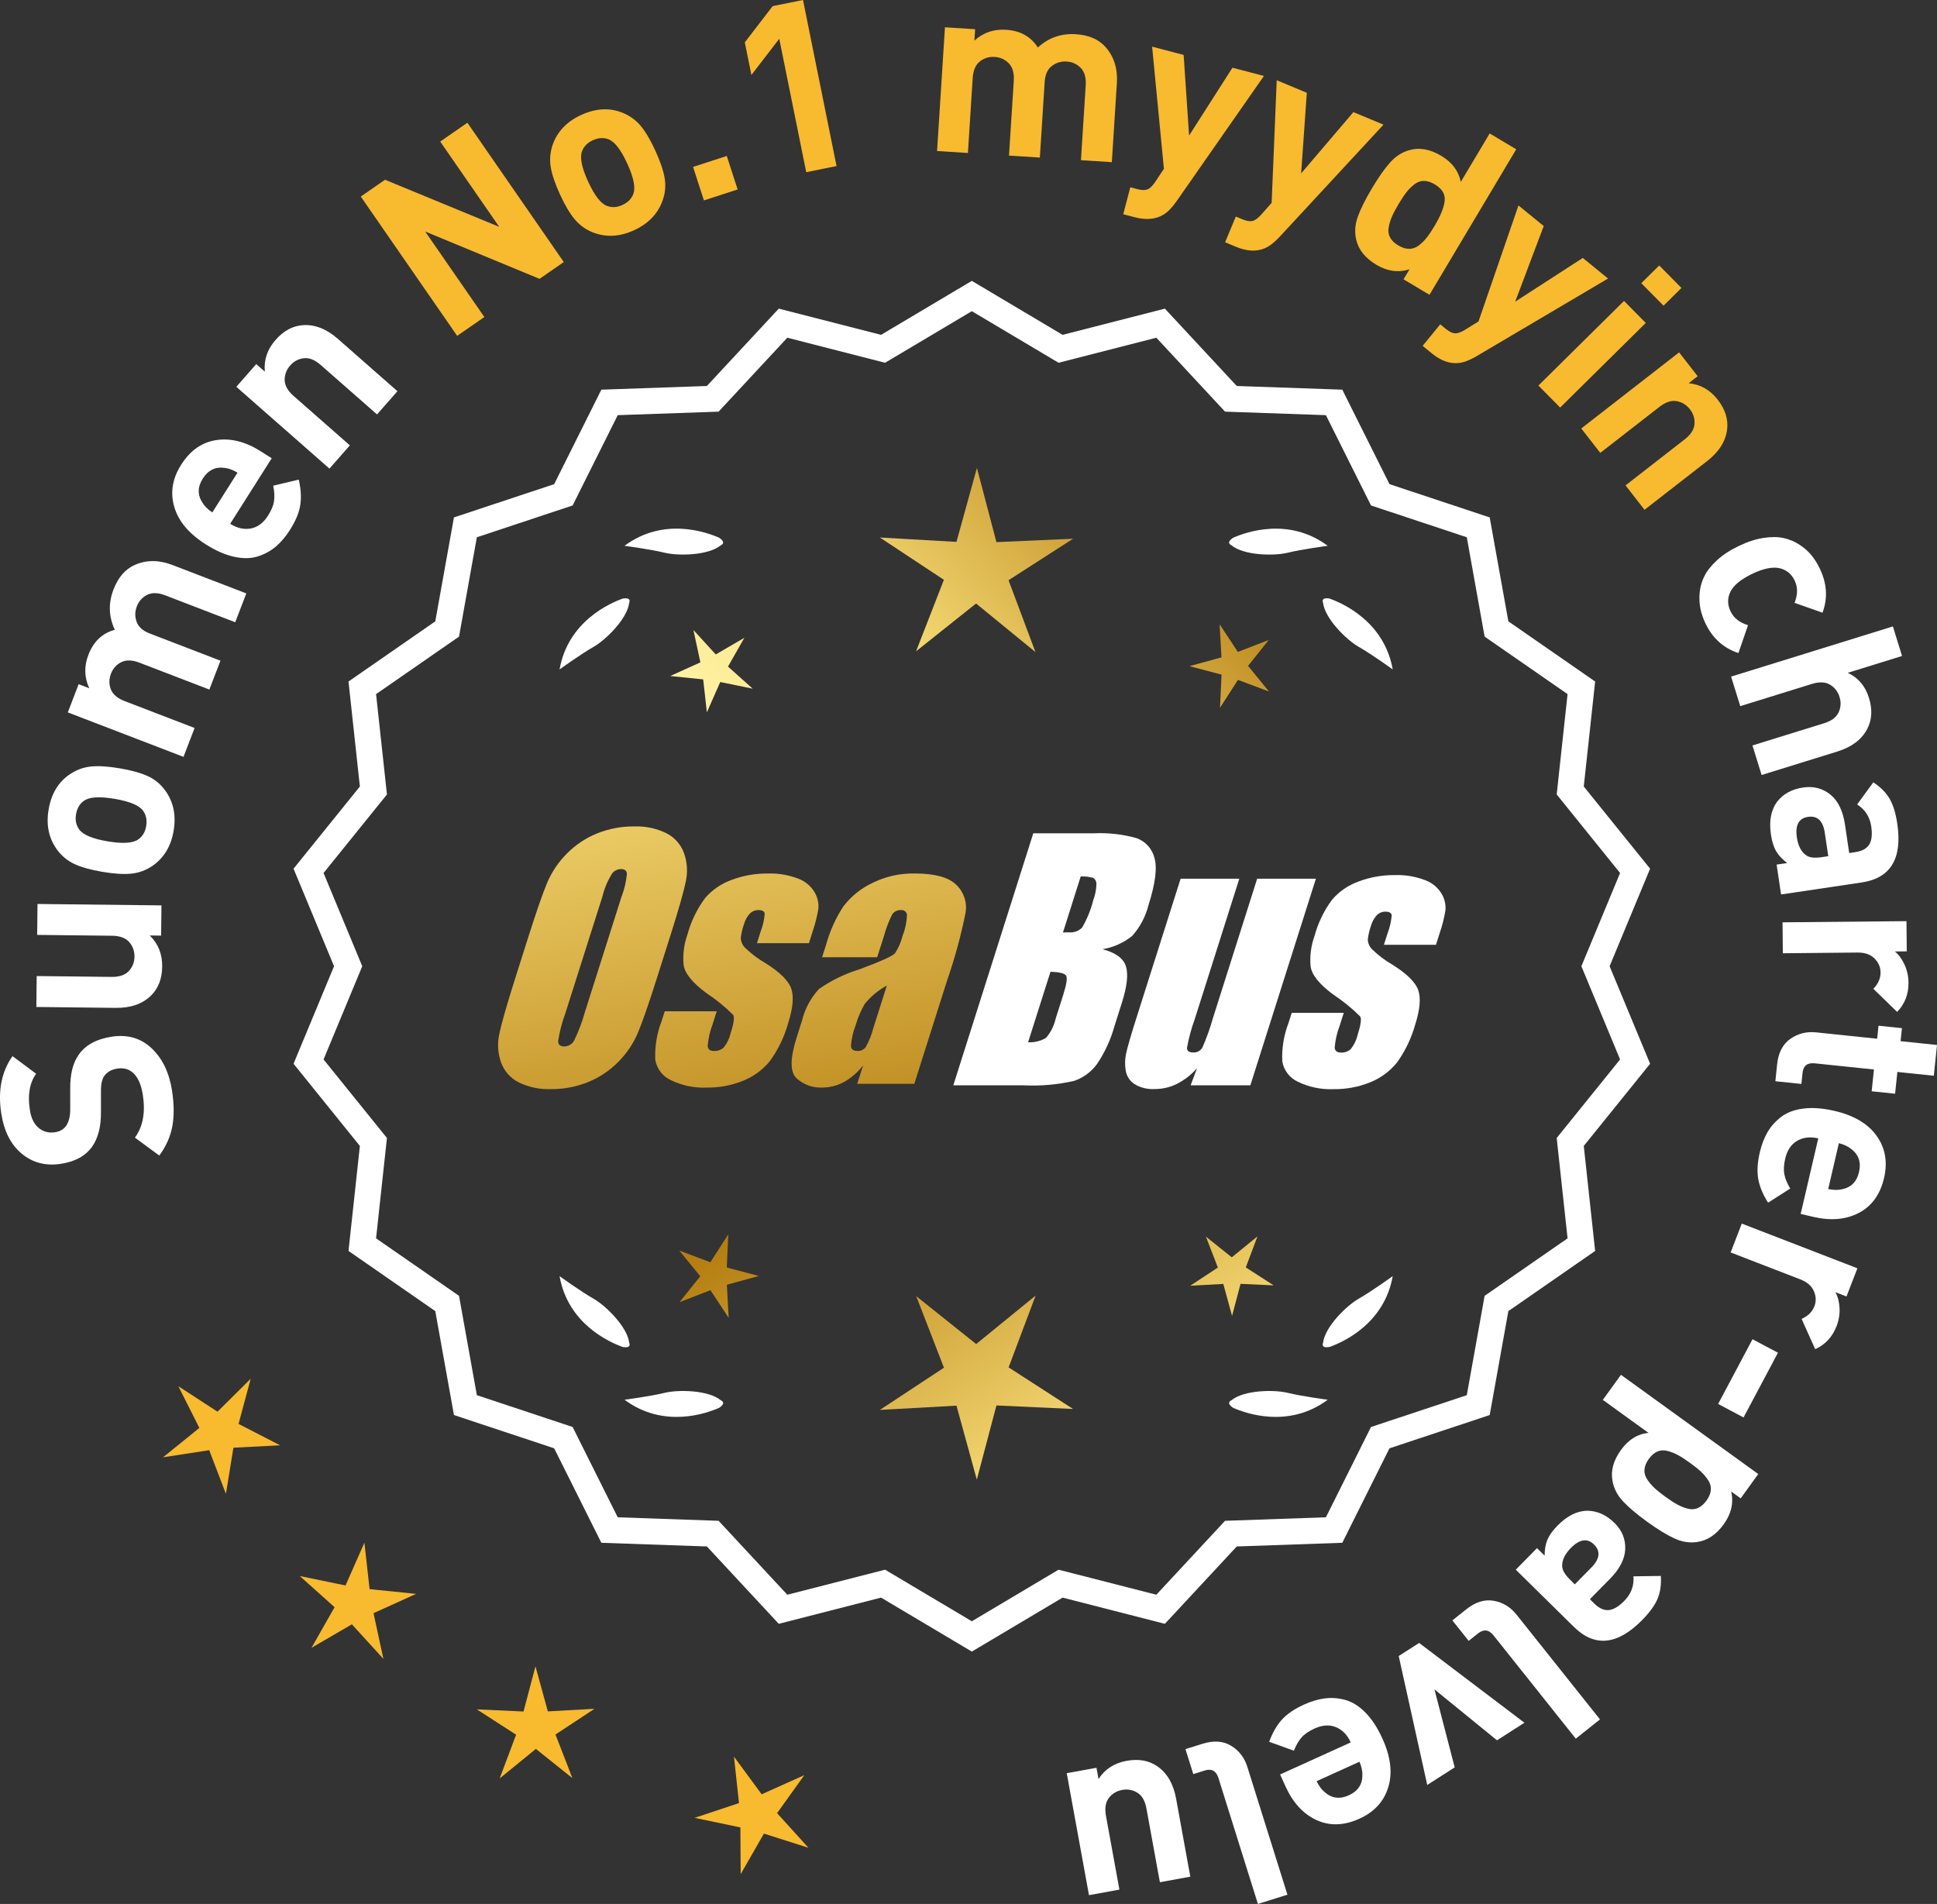 <?xml version="1.0" encoding="UTF-8"?>
<svg id="Layer_2" data-name="Layer 2" xmlns="http://www.w3.org/2000/svg" xmlns:xlink="http://www.w3.org/1999/xlink" viewBox="0 0 179.12 176.034">
  <rect x="0" y="0" width="179.12" height="176.034" fill="#333333" stroke="none"/>
  <defs>
    <style>
      .cls-1 {
        fill: url(#linear-gradient-8);
      }

      .cls-2 {
        fill: url(#linear-gradient-7);
      }

      .cls-3 {
        fill: url(#linear-gradient-5);
      }

      .cls-4 {
        fill: url(#linear-gradient-6);
      }

      .cls-5 {
        fill: url(#linear-gradient-9);
      }

      .cls-6 {
        fill: url(#linear-gradient-4);
      }

      .cls-7 {
        fill: url(#linear-gradient-3);
      }

      .cls-8 {
        fill: url(#linear-gradient-2);
      }

      .cls-9 {
        fill: url(#linear-gradient);
      }

      .cls-10 {
        fill: #f8ba2f;
      }

      .cls-11 {
        fill: #fff;
      }
    </style>
    <linearGradient id="linear-gradient" x1="116.221" y1="198.96" x2="64.795" y2="116.441" gradientUnits="userSpaceOnUse">
      <stop offset="0" stop-color="#f9df7b"/>
      <stop offset=".279" stop-color="#b57e10"/>
      <stop offset=".323" stop-color="#c89d38"/>
      <stop offset=".417" stop-color="#efda86"/>
      <stop offset=".46" stop-color="#fff3a6"/>
      <stop offset=".642" stop-color="#f9df7b"/>
      <stop offset="1" stop-color="#b57e10"/>
    </linearGradient>
    <linearGradient id="linear-gradient-2" x1="129.468" y1="190.705" x2="78.043" y2="108.185" xlink:href="#linear-gradient"/>
    <linearGradient id="linear-gradient-3" x1="150.995" y1="177.289" x2="99.57" y2="94.77" xlink:href="#linear-gradient"/>
    <linearGradient id="linear-gradient-4" x1="50.783" y1="66.91" x2="82.475" y2="237.929" gradientUnits="userSpaceOnUse">
      <stop offset="0" stop-color="#f9df7b"/>
      <stop offset=".279" stop-color="#b57e10"/>
      <stop offset=".284" stop-color="#e5c25b"/>
      <stop offset=".286" stop-color="#f9df7b"/>
      <stop offset=".46" stop-color="#fff3a6"/>
      <stop offset=".642" stop-color="#f9df7b"/>
      <stop offset="1" stop-color="#b57e10"/>
    </linearGradient>
    <linearGradient id="linear-gradient-5" x1="63.291" y1="64.592" x2="94.983" y2="235.611" xlink:href="#linear-gradient-4"/>
    <linearGradient id="linear-gradient-6" x1="75.916" y1="62.253" x2="107.608" y2="233.271" xlink:href="#linear-gradient-4"/>
    <linearGradient id="linear-gradient-7" x1="55.23" y1="116.311" x2="121.006" y2="55.319" xlink:href="#linear-gradient"/>
    <linearGradient id="linear-gradient-8" x1="33.011" y1="92.35" x2="98.787" y2="31.357" xlink:href="#linear-gradient"/>
    <linearGradient id="linear-gradient-9" x1="40.066" y1="99.959" x2="105.843" y2="38.966" xlink:href="#linear-gradient"/>
  </defs>
  <g id="Layer_1-2" data-name="Layer 1">
    <g>
      <g>
        <polygon class="cls-10" points="23.182 127.478 20.113 130.521 16.491 128.164 18.436 132.022 15.075 134.739 19.346 134.081 20.891 138.117 21.586 133.852 25.901 133.63 22.06 131.651 23.182 127.478"/>
        <polygon class="cls-10" points="34.178 146.928 33.698 142.633 31.952 146.587 27.72 145.716 30.94 148.597 28.804 152.354 32.54 150.181 35.453 153.374 34.541 149.15 38.477 147.366 34.178 146.928"/>
        <polygon class="cls-10" points="50.662 158.231 49.516 154.064 48.411 158.242 44.094 158.044 47.725 160.386 46.204 164.431 49.553 161.7 52.929 164.398 51.368 160.368 54.977 157.991 50.662 158.231"/>
        <polygon class="cls-10" points="71.86 167.638 74.377 164.125 70.435 165.895 67.872 162.415 68.337 166.711 64.235 168.073 68.465 168.959 68.493 173.28 70.642 169.531 74.76 170.841 71.86 167.638"/>
      </g>
      <g>
        <polygon class="cls-9" points="67.206 117.19 67.347 114.129 65.686 116.704 62.818 115.625 64.754 118 62.841 120.394 65.698 119.287 67.384 121.846 67.214 118.786 70.168 117.974 67.206 117.19"/>
        <polygon class="cls-8" points="95.767 119.786 90.268 124.268 84.726 119.839 87.289 126.454 81.365 130.357 88.448 129.963 90.329 136.803 92.144 129.945 99.23 130.27 93.269 126.425 95.767 119.786"/>
        <polygon class="cls-7" points="115.203 117.18 116.282 114.312 113.907 116.248 111.513 114.335 112.62 117.193 110.061 118.878 113.121 118.708 113.933 121.663 114.717 118.701 117.778 118.841 115.203 117.18"/>
      </g>
      <g>
        <path class="cls-11" d="M148.846,89.335l3.744-9.018-6.134-7.598,1.052-9.708-8.025-5.562-1.726-9.61-9.267-3.076-4.364-8.735-9.759-.34-6.647-7.152-9.459,2.423-8.393-4.99-8.394,4.99-9.459-2.423-6.647,7.152-9.759.34-4.363,8.735-9.268,3.076-1.726,9.61-8.025,5.562,1.052,9.708-6.134,7.598,3.745,9.018-3.745,9.018,6.134,7.598-1.052,9.708,8.025,5.562,1.726,9.61,9.268,3.076,4.363,8.735,9.759.34,6.647,7.152,9.459-2.423,8.394,4.99,8.393-4.99,9.459,2.423,6.647-7.152,9.759-.34,4.364-8.735,9.267-3.076,1.726-9.61,8.025-5.562-1.052-9.708,6.134-7.598-3.744-9.018ZM33.499,89.335l-3.579-8.619,5.862-7.262-1.006-9.278,7.671-5.316,1.649-9.186,8.857-2.94,4.17-8.349,9.327-.325,6.354-6.835,9.041,2.315,8.022-4.769,8.021,4.769,9.041-2.315,6.354,6.835,9.327.325,4.17,8.349,8.858,2.94,1.648,9.186,7.671,5.316-1.006,9.278,5.862,7.262-3.579,8.619,3.579,8.619-5.862,7.262,1.006,9.278-7.671,5.316-1.648,9.186-8.858,2.94-4.17,8.349-9.327.325-6.354,6.835-9.041-2.315-8.021,4.769-8.022-4.769-9.041,2.315-6.354-6.835-9.327-.325-4.17-8.349-8.857-2.94-1.649-9.186-7.671-5.316,1.006-9.278-5.862-7.262,3.579-8.619Z"/>
        <path class="cls-11" d="M114.017,130.157c1.179.524,5.149,1.947,8.764-.74,0,0-2.348-.308-3.726-.643-1.249-.304-4.027-.256-5.179.691-.114.057-.184.124-.207.201-.001.001-.002.002-.003.003l.002.001c-.036.131.066.291.35.488Z"/>
        <path class="cls-11" d="M122.348,124.138c-.043.12-.049.217-.013.288,0,.001-0.0.003-0.0.004l.002-.001c.063.12.248.166.589.115,1.217-.428,5.08-2.121,5.862-6.557,0,0-1.918,1.389-3.15,2.091-1.117.637-3.103,2.579-3.29,4.059Z"/>
        <path class="cls-11" d="M66.864,129.666c-.023-.077-.094-.144-.207-.201-1.152-.947-3.93-.995-5.179-.691-1.378.335-3.726.643-3.726.643,3.615,2.687,7.585,1.264,8.764.74.283-.197.386-.357.35-.488l.002-.001c-.001-.001-.002-.002-.003-.003Z"/>
        <path class="cls-11" d="M57.606,124.544c.341.052.526.005.589-.115l.002.001c0-.001-0-.003,0-.004.036-.072.031-.169-.013-.288-.188-1.48-2.173-3.422-3.29-4.059-1.232-.703-3.15-2.091-3.15-2.091.782,4.436,4.645,6.128,5.862,6.557Z"/>
        <path class="cls-11" d="M66.657,50.417c.114-.057.184-.124.207-.201.001-.001.002-.002.003-.003-.001-0-.001-0-.002-.001.036-.131-.066-.291-.35-.488-1.179-.524-5.149-1.947-8.764.74,0,0,2.348.308,3.726.643,1.249.304,4.027.256,5.179-.691Z"/>
        <path class="cls-11" d="M58.184,55.744c.043-.12.049-.217.013-.288-0-.001 0-.003,0-.004l-.002.001c-.063-.12-.248-.166-.589-.115-1.217.428-5.08,2.121-5.862,6.557,0,0,1.918-1.389,3.15-2.091,1.117-.637,3.103-2.579,3.29-4.059Z"/>
        <path class="cls-11" d="M113.669,50.216c.023.077.094.144.207.201,1.152.947,3.93.995,5.179.691,1.378-.336,3.726-.643,3.726-.643-3.615-2.687-7.585-1.264-8.764-.74-.283.197-.386.357-.35.488-.001 0-.001 0-.002.001.001.001.002.002.003.003Z"/>
        <path class="cls-11" d="M122.337,55.452l-.002-.001c0,.001 0.0.003 0.0.004-.036.072-.031.169.013.288.188,1.48,2.173,3.422,3.29,4.059,1.232.703,3.15,2.091,3.15,2.091-.782-4.436-4.645-6.128-5.862-6.557-.341-.052-.526-.005-.589.115Z"/>
      </g>
      <g id="Group_4" data-name="Group 4">
        <g id="Group_1" data-name="Group 1">
          <path id="Path_1" data-name="Path 1" class="cls-6" d="M60.709,90.547c-.743,2.341-1.321,3.999-1.734,4.975-.429.998-1.045,1.904-1.814,2.67-.793.803-1.741,1.435-2.787,1.858-1.09.438-2.256.658-3.431.648-1.017.039-2.027-.171-2.945-.611-.769-.376-1.363-1.035-1.657-1.839-.308-.854-.365-1.778-.165-2.663.198-.958.677-2.638,1.438-5.039l1.265-3.987c.743-2.341,1.321-3.999,1.734-4.975.429-.998,1.045-1.904,1.814-2.67.793-.803,1.741-1.435,2.787-1.858,1.091-.437,2.256-.656,3.431-.646,1.017-.039,2.027.171,2.945.611.768.377,1.362,1.036,1.657,1.84.308.854.365,1.778.165,2.663-.198.958-.677,2.637-1.438,5.037l-1.266,3.986ZM57.483,82.889c.255-.669.42-1.369.49-2.082-.014-.303-.197-.454-.548-.454-.305.003-.593.136-.794.366-.426.665-.737,1.397-.922,2.166l-3.456,10.883c-.3.811-.515,1.65-.64,2.506,0,.319.194.476.565.476.383-.001.734-.212.915-.548.408-.836.739-1.708.988-2.604l3.398-10.71.003.003Z"/>
          <path id="Path_2" data-name="Path 2" class="cls-3" d="M74.806,87.206h-4.81l.329-1.035c.208-.538.339-1.102.391-1.676-.018-.234-.216-.351-.592-.351-.295-.003-.578.115-.785.325-.254.277-.438.611-.538.973-.15.416-.25.849-.298,1.289.015.339.158.661.399.9.569.552,1.206,1.031,1.894,1.425,1.317.827,2.106,1.604,2.367,2.33.259.728.172,1.789-.271,3.182-.35,1.263-.919,2.454-1.683,3.518-.654.81-1.504,1.439-2.469,1.829-1.077.439-2.23.656-3.393.64-1.148.051-2.29-.186-3.322-.691-.755-.353-1.289-1.052-1.43-1.873-.055-1.217.143-2.433.582-3.57l.293-.922h4.808l-.384,1.21c-.246.642-.398,1.316-.454,2.001.022.307.216.461.574.461.33.02.655-.092.903-.311.308-.381.527-.826.64-1.302.289-.911.373-1.482.251-1.712-.764-.766-1.605-1.451-2.509-2.045-1.291-.958-1.987-1.829-2.088-2.612-.083-.943.039-1.893.359-2.784.329-1.218.883-2.363,1.634-3.376.659-.761,1.503-1.338,2.45-1.676,1.062-.401,2.19-.6,3.325-.589.978-.037,1.953.127,2.864.483.631.24,1.16.689,1.498,1.273.258.444.376.955.34,1.467-.114.719-.291,1.427-.53,2.114l-.348,1.111v-.008Z"/>
          <path id="Path_3" data-name="Path 3" class="cls-4" d="M81.117,88.505h-5.095l.406-1.28c.343-1.213.869-2.366,1.559-3.42.686-.899,1.573-1.626,2.59-2.122,1.245-.636,2.629-.953,4.027-.922,1.836,0,3.11.347,3.822,1.042.696.657,1.021,1.616.867,2.561-.422,2.122-.99,4.212-1.701,6.255l-3.043,9.588h-5.279l.542-1.701c-.481.626-1.083,1.149-1.771,1.536-.626.339-1.326.515-2.038.512-.862.033-1.703-.275-2.341-.856-.611-.57-.611-1.82,0-3.75l.498-1.571c.264-1.09.8-2.096,1.558-2.923,1.131-.798,2.383-1.411,3.707-1.814,2.019-.75,3.134-1.252,3.343-1.508.313-.488.546-1.023.691-1.584.247-.621.386-1.28.41-1.948-.017-.269-.248-.473-.517-.457-.011.001-.021.002-.032.003-.317-.024-.622.121-.805.381-.322.631-.577,1.295-.761,1.979l-.638,1.997ZM82.008,91.124c-.793.427-1.493,1.009-2.056,1.712-.356.627-.637,1.293-.838,1.986-.24.612-.383,1.257-.424,1.913.033.285.223.432.582.432.297.022.586-.104.772-.337.316-.559.557-1.156.717-1.778l1.247-3.928Z"/>
        </g>
        <g id="Group_3" data-name="Group 3">
          <path id="Path_7" data-name="Path 7" class="cls-11" d="M95.544,77.044h5.641c1.319-.059,2.639.092,3.91.446.817.29,1.437.967,1.654,1.807.278.907.098,2.367-.542,4.379-.264,1.057-.78,2.035-1.503,2.849-.794.644-1.742,1.07-2.751,1.236,1.207.319,1.928.841,2.162,1.576s.11,1.862-.373,3.376l-.684,2.162c-.345,1.246-.89,2.429-1.613,3.501-.526.72-1.258,1.262-2.1,1.554-1.523.352-3.088.492-4.649.417h-6.541l7.396-23.304h-.007ZM97.143,89.842l-2.073,6.522c.579.032,1.154-.108,1.654-.402.44-.507.747-1.115.893-1.771l.691-2.173c.318-.999.411-1.603.278-1.814-.132-.212-.611-.329-1.445-.359l.003-.004ZM99.937,81.033l-1.642,5.183c.245-.011.435-.014.57-.014.446.042.887-.119,1.2-.44.459-.785.804-1.631,1.024-2.513.188-.49.289-1.008.3-1.532.004-.229-.116-.442-.314-.556-.368-.102-.75-.144-1.131-.126l-.007-.002Z"/>
          <path id="Path_8" data-name="Path 8" class="cls-11" d="M121.684,81.247l-6.061,19.1h-5.523l.596-1.588c-.519.596-1.147,1.088-1.851,1.449-.638.318-1.342.484-2.056.483-.66.041-1.318-.12-1.885-.461-.422-.281-.712-.723-.801-1.222-.094-.527-.084-1.068.03-1.591.114-.552.428-1.65.951-3.288l4.09-12.884h5.428l-4.126,12.997c-.313.861-.551,1.747-.713,2.648,0,.278.183.417.56.417.344.031.676-.137.856-.432.396-.901.729-1.829.995-2.776l4.079-12.854h5.428l.003.003Z"/>
          <path id="Path_9" data-name="Path 9" class="cls-11" d="M132.785,87.352h-4.81l.329-1.035c.208-.538.339-1.102.391-1.676-.018-.234-.216-.351-.592-.351-.295-.003-.578.115-.784.325-.254.277-.438.611-.538.973-.15.416-.249.848-.297,1.287.015.339.158.661.399.9.569.553,1.205,1.032,1.893,1.426,1.317.827,2.106,1.604,2.367,2.33.259.728.172,1.789-.271,3.182-.35,1.263-.919,2.454-1.683,3.518-.654.81-1.504,1.439-2.469,1.829-1.077.439-2.23.656-3.393.64-1.148.051-2.29-.186-3.322-.691-.755-.353-1.289-1.052-1.43-1.873-.055-1.217.143-2.433.582-3.57l.293-.922h4.81l-.384,1.211c-.246.642-.398,1.316-.454,2.001.022.307.216.461.574.461.33.02.655-.092.903-.311.308-.381.527-.826.64-1.302.289-.911.373-1.482.251-1.712-.764-.766-1.605-1.451-2.509-2.045-1.291-.958-1.987-1.829-2.088-2.612-.083-.943.039-1.893.359-2.784.329-1.218.883-2.363,1.634-3.376.659-.761,1.503-1.338,2.45-1.676,1.062-.401,2.19-.6,3.325-.589.978-.037,1.953.127,2.864.483.632.239,1.163.689,1.503,1.273.258.444.376.955.34,1.467-.114.719-.291,1.427-.53,2.114l-.351,1.108-.004-.005Z"/>
        </g>
      </g>
      <g>
        <path class="cls-11" d="M10.341,95.848c1.466-.223,2.695.139,3.693,1.085.996.946,1.623,2.26,1.88,3.941.187,1.233.194,2.322.02,3.269-.176.946-.575,1.846-1.203,2.697l-2.256-1.658c.738-1.003.983-2.309.738-3.918-.137-.899-.407-1.559-.813-1.979-.404-.42-.919-.583-1.543-.488-.535.082-.938.307-1.21.674-.22.315-.322.806-.31,1.472l-.002,1.892c.011,1.334-.264,2.399-.825,3.197-.612.85-1.571,1.374-2.876,1.573-1.406.214-2.615-.099-3.625-.939-1.011-.84-1.643-2.086-1.895-3.739-.318-2.088.029-3.847,1.043-5.277l2.184,1.626c-.6.834-.794,1.946-.581,3.338.116.769.391,1.327.822,1.677.431.351.93.481,1.496.396.464-.07.812-.271,1.042-.604.254-.38.378-.881.373-1.504v-1.892c-.012-1.348.243-2.396.768-3.144.619-.91,1.646-1.475,3.08-1.693Z"/>
        <path class="cls-11" d="M14.931,83.709l-.032,2.794-1.056-.013c.784.757,1.169,1.715,1.155,2.874-.013,1.129-.36,2.027-1.043,2.694-.786.769-1.875,1.145-3.269,1.128l-7.325-.084.031-2.859,6.931.079c.719.008,1.249-.173,1.59-.543.342-.37.516-.812.521-1.325.007-.527-.157-.98-.491-1.358-.332-.378-.858-.57-1.576-.579l-6.931-.079.032-2.859,11.462.131Z"/>
        <path class="cls-11" d="M11.078,71.039c1.085.185,1.948.424,2.589.72.641.295,1.174.731,1.597,1.309.773,1.054,1.036,2.304.791,3.749-.243,1.432-.904,2.518-1.982,3.257-.604.403-1.258.638-1.961.704-.702.066-1.59.009-2.659-.173-1.069-.183-1.923-.42-2.557-.714-.635-.293-1.171-.73-1.607-1.311-.773-1.054-1.038-2.297-.794-3.729.25-1.475.912-2.566,1.985-3.277.604-.402,1.254-.639,1.95-.706.695-.067,1.579-.011,2.648.171ZM10.598,73.859c-1.401-.239-2.35-.177-2.843.186-.389.276-.63.688-.723,1.238-.092.535.001.997.277,1.387.346.505,1.219.876,2.621,1.115,1.418.24,2.372.18,2.865-.183.39-.276.63-.682.721-1.217.093-.549.002-1.019-.274-1.408-.346-.505-1.227-.878-2.645-1.118Z"/>
        <path class="cls-11" d="M22.778,54.863l-1.026,2.669-6.468-2.486c-.671-.258-1.231-.272-1.681-.045-.449.229-.766.582-.949,1.062-.185.479-.191.955-.02,1.43.171.475.579.835,1.221,1.082l6.53,2.511-1.025,2.669-6.468-2.486c-.671-.257-1.231-.272-1.681-.044-.449.228-.766.581-.949,1.061-.19.493-.194.975-.014,1.444.181.471.607.834,1.278,1.092l6.468,2.486-1.025,2.67-10.7-4.112,1.003-2.608.985.379c-.466-.996-.493-2.027-.082-3.096.474-1.232,1.288-2.003,2.443-2.312-.57-1.21-.612-2.451-.123-3.725.432-1.122,1.083-1.878,1.955-2.266,1.081-.48,2.244-.48,3.489-.002l6.838,2.629Z"/>
        <path class="cls-11" d="M25.126,42.37l-3.84,6.058c.645.408,1.282.553,1.915.432.632-.12,1.159-.515,1.583-1.184.314-.496.5-.946.558-1.353s.032-.879-.078-1.417l2.361-.562c.202.858.249,1.64.143,2.344-.107.704-.426,1.472-.951,2.301-.393.62-.825,1.131-1.298,1.535-.473.403-1.026.708-1.66.914-.635.206-1.365.221-2.19.044-.826-.176-1.709-.562-2.651-1.159-1.548-.981-2.516-2.133-2.902-3.454-.387-1.322-.176-2.621.633-3.896.841-1.326,1.928-2.087,3.259-2.285,1.333-.197,2.698.147,4.099,1.035l1.021.647ZM21.964,43.7c-.428-.255-.823-.399-1.182-.437-.856-.127-1.533.2-2.027.98-.495.781-.502,1.531-.021,2.253.186.31.485.604.899.882l2.331-3.679Z"/>
        <path class="cls-11" d="M36.753,36.169l-1.888,2.148-5.208-4.572c-.539-.475-1.059-.683-1.56-.624-.5.059-.92.281-1.258.666-.349.396-.52.848-.513,1.351.006.504.28.993.82,1.467l5.207,4.573-1.888,2.148-8.612-7.562,1.843-2.1.794.696c-.102-1.085.23-2.062.995-2.933.744-.849,1.593-1.304,2.545-1.365,1.098-.071,2.17.353,3.216,1.271l5.506,4.835Z"/>
        <path class="cls-10" d="M52.134,24.229l-2.243,1.553-10.572-4.375,5.471,7.905-2.515,1.74-8.914-12.88,2.243-1.553,10.561,4.356-5.458-7.887,2.514-1.74,8.914,12.88Z"/>
        <path class="cls-10" d="M60.6,13.926c.458,1,.746,1.849.863,2.545.116.697.056,1.382-.185,2.057-.437,1.232-1.32,2.153-2.653,2.764-1.32.604-2.59.669-3.807.194-.673-.272-1.235-.681-1.687-1.225-.45-.544-.901-1.309-1.353-2.296-.453-.986-.734-1.825-.85-2.515-.114-.689-.054-1.379.179-2.066.437-1.231,1.314-2.15,2.635-2.755,1.36-.623,2.636-.689,3.827-.203.673.272,1.233.678,1.681,1.215s.897,1.299,1.349,2.285ZM58.001,15.116c-.593-1.293-1.177-2.042-1.755-2.245-.447-.166-.924-.134-1.43.099-.494.226-.824.562-.991,1.01-.221.569-.038,1.501.555,2.795.598,1.307,1.187,2.062,1.763,2.266.448.167.918.137,1.411-.089.507-.232.844-.572,1.01-1.02.223-.569.035-1.508-.562-2.815Z"/>
        <path class="cls-10" d="M68.211,17.517l-3.118,1.012-1.004-3.097,3.118-1.012,1.004,3.097Z"/>
        <path class="cls-10" d="M77.357,15.354l-2.803.565-2.493-12.334-2.577,3.349-.61-3.019,2.578-3.349,2.804-.567,3.102,15.354Z"/>
        <path class="cls-10" d="M102.812,14.994l-2.854-.183.44-6.916c.045-.717-.107-1.256-.459-1.616-.353-.36-.784-.557-1.296-.59-.514-.032-.97.104-1.371.409-.402.305-.625.802-.669,1.489l-.444,6.982-2.854-.182.441-6.916c.045-.718-.108-1.256-.46-1.617-.352-.36-.784-.557-1.296-.589-.528-.034-.988.106-1.383.419s-.614.828-.66,1.545l-.44,6.916-2.854-.182.729-11.439,2.789.178-.067,1.054c.811-.741,1.788-1.076,2.93-1.004,1.317.084,2.296.632,2.937,1.643.984-.907,2.156-1.317,3.519-1.231,1.199.077,2.115.473,2.745,1.189.782.887,1.129,1.997,1.045,3.329l-.466,7.312Z"/>
        <path class="cls-10" d="M116.881,7.021l-8.117,11.634c-.408.575-.809.978-1.203,1.208-.716.419-1.584.495-2.606.228l-1.085-.284.651-2.49.64.167c.396.104.709.114.937.029.226-.085.462-.307.708-.667l.824-1.239-1.09-11.293,2.915.764.504,7.455,4.008-6.273,2.915.763Z"/>
        <path class="cls-10" d="M127.936,11.525l-9.639,10.407c-.485.514-.938.857-1.358,1.031-.768.316-1.639.272-2.614-.133l-1.035-.431.988-2.377.608.254c.38.157.688.209.924.156.237-.052.501-.24.794-.562l.988-1.114.471-11.336,2.783,1.157-.525,7.453,4.832-5.663,2.783,1.157Z"/>
        <path class="cls-10" d="M132.189,27.258l-2.399-1.432.552-.926c-1.03.325-2.05.187-3.057-.414-1.034-.616-1.657-1.389-1.871-2.319-.166-.696-.115-1.409.149-2.14.264-.729.701-1.605,1.311-2.626.6-1.007,1.158-1.801,1.675-2.381.518-.58,1.121-.963,1.812-1.148.919-.254,1.89-.077,2.91.532,1.007.601,1.611,1.405,1.814,2.413l2.671-4.479,2.455,1.466-8.022,13.453ZM132.674,20.861c.548-.92.855-1.685.92-2.295.065-.61-.242-1.118-.922-1.523-.354-.211-.688-.316-1.004-.316-.315,0-.609.106-.882.319-.272.214-.516.457-.729.73-.215.273-.457.637-.728,1.091-.271.453-.475.839-.613,1.158-.14.318-.239.65-.301.998-.062.348-.019.66.132.938.151.277.401.521.756.731.353.21.686.316,1.002.316.315,0,.613-.104.891-.313.279-.21.529-.457.751-.744.222-.285.464-.648.728-1.09Z"/>
        <path class="cls-10" d="M148.702,25.752l-12.215,7.212c-.61.354-1.143.554-1.597.6-.825.084-1.646-.208-2.465-.876l-.87-.709,1.627-1.994.512.417c.317.26.598.397.84.415.241.018.549-.087.921-.312l1.266-.785,3.697-10.726,2.336,1.905-2.639,6.991,6.252-4.043,2.335,1.905Z"/>
        <path class="cls-10" d="M144.272,37.682l-2.012-2.034,7.918-7.825,2.011,2.034-7.917,7.825ZM153.832,28.264l-2.058-2.081,1.659-1.64,2.056,2.081-1.657,1.64Z"/>
        <path class="cls-10" d="M152.073,47.136l-1.755-2.259,5.47-4.254c.567-.44.869-.912.906-1.415.036-.502-.103-.956-.417-1.361-.324-.417-.734-.669-1.23-.757-.495-.088-1.028.088-1.595.529l-5.47,4.254-1.757-2.258,9.048-7.036,1.716,2.206-.834.648c1.085.104,1.983.613,2.694,1.528.692.892.979,1.811.862,2.757-.138,1.091-.755,2.064-1.855,2.92l-5.783,4.497Z"/>
        <path class="cls-11" d="M160.758,60.379c-1.371-.449-2.387-1.36-3.047-2.735-.21-.437-.363-.884-.461-1.341s-.123-.953-.08-1.486c.045-.534.189-1.047.434-1.539.243-.49.633-.983,1.169-1.477s1.208-.934,2.014-1.32c.807-.388,1.57-.637,2.29-.746.721-.11,1.346-.105,1.875.015s1.02.328,1.471.624c.45.296.822.626,1.11.992.29.365.54.766.749,1.202.667,1.389.749,2.747.25,4.078l-2.583-.907c.3-.763.305-1.449.012-2.057-.291-.608-.751-.989-1.378-1.144-.66-.155-1.513.019-2.557.52-1.058.509-1.732,1.068-2.024,1.681-.271.586-.263,1.183.03,1.791.292.608.829,1.033,1.612,1.275l-.886,2.574Z"/>
        <path class="cls-11" d="M162.902,71.655l-.847-2.731,6.618-2.053c.687-.213,1.136-.547,1.348-1.005.211-.456.24-.931.088-1.421-.156-.504-.45-.885-.884-1.143-.433-.257-.991-.279-1.678-.066l-6.619,2.052-.848-2.731,14.962-4.639.846,2.732-5.021,1.557c.97.451,1.624,1.224,1.962,2.316.334,1.079.279,2.04-.165,2.885-.513.973-1.435,1.665-2.765,2.078l-6.997,2.169Z"/>
        <path class="cls-11" d="M164.701,82.702l-.412-2.764.979-.146c-.45-.334-.789-.694-1.018-1.083s-.392-.902-.485-1.541c-.188-1.262.001-2.276.569-3.043.56-.721,1.363-1.159,2.405-1.314.958-.143,1.794.073,2.511.648s1.17,1.501,1.36,2.778l.392,2.633.565-.084c.624-.094,1.054-.328,1.286-.703.232-.376.294-.934.185-1.674-.132-.885-.567-1.562-1.304-2.03l1.497-2.047c.69.46,1.197.975,1.52,1.542.321.566.555,1.329.697,2.287.479,3.221-.615,5.029-3.284,5.428l-7.464,1.112ZM168.457,79.251l.609-.091-.32-2.154c-.167-1.117-.685-1.611-1.557-1.481-.855.128-1.197.765-1.027,1.911.11.739.375,1.271.794,1.594.29.253.791.327,1.501.222Z"/>
        <path class="cls-11" d="M175.431,93.556l-2.199-2.135c.451-.459.674-.967.669-1.524-.005-.484-.194-.911-.563-1.281-.37-.371-.893-.553-1.567-.546l-6.907.066-.027-2.86,11.461-.109.027,2.793-1.1.011c.354.29.651.694.892,1.213.239.518.362,1.07.367,1.657.012,1.085-.34,1.99-1.052,2.716Z"/>
        <path class="cls-11" d="M164.173,99.968l.162-1.554c.112-1.079.518-1.866,1.219-2.361.7-.494,1.496-.695,2.385-.603l5.646.588.126-1.203,2.166.226-.126,1.203,3.37.352-.296,2.845-3.37-.352-.209,2.014-2.167-.226.21-2.014-5.471-.57c-.686-.071-1.062.222-1.131.878l-.107,1.028-2.406-.251Z"/>
        <path class="cls-11" d="M166.514,112.237l1.626-6.985c-.743-.173-1.394-.099-1.95.224s-.925.869-1.104,1.641c-.133.57-.161,1.058-.08,1.46.078.402.259.84.541,1.312l-2.045,1.309c-.475-.743-.776-1.465-.907-2.165-.13-.701-.084-1.529.138-2.486.167-.715.407-1.34.72-1.877.313-.537.734-1.007,1.266-1.411.531-.403,1.215-.658,2.053-.764.839-.107,1.801-.033,2.886.22,1.786.415,3.079,1.183,3.88,2.304.801,1.12,1.03,2.416.688,3.887-.355,1.528-1.131,2.605-2.322,3.231-1.192.626-2.596.751-4.209.376l-1.179-.274ZM169.059,109.938c.488.099.908.105,1.259.022.852-.164,1.382-.695,1.591-1.596.21-.899-.032-1.61-.723-2.133-.277-.23-.657-.41-1.14-.537l-.987,4.243Z"/>
        <path class="cls-11" d="M167.854,124.74l-1.254-2.797c.588-.26.982-.65,1.183-1.17.175-.451.159-.918-.048-1.398-.208-.481-.626-.844-1.255-1.087l-6.443-2.49,1.031-2.668,10.691,4.133-1.008,2.606-1.026-.396c.224.4.35.885.382,1.456.029.569-.06,1.129-.271,1.676-.392,1.013-1.052,1.724-1.981,2.136Z"/>
        <path class="cls-11" d="M158.881,129.805l3.179-5.983,2.352,1.249-3.181,5.984-2.35-1.25Z"/>
        <path class="cls-11" d="M152.337,140.711c-.964-.695-1.711-1.326-2.244-1.892-.531-.566-.859-1.201-.982-1.905-.175-.939.088-1.89.784-2.853.695-.963,1.546-1.489,2.551-1.577l-4.228-3.054,1.676-2.318,12.697,9.174-1.624,2.247-.874-.632c.234,1.055.003,2.063-.693,3.027-.695.963-1.517,1.51-2.463,1.642-.708.103-1.413-.01-2.117-.337-.703-.328-1.532-.835-2.482-1.522ZM152.989,137.573c.254.237.594.511,1.022.819.428.31.794.547,1.1.713.305.167.624.294.959.382.334.088.646.069.937-.057.289-.126.555-.354.796-.688.24-.333.374-.656.402-.971s-.053-.617-.24-.907c-.189-.289-.409-.554-.663-.791s-.595-.511-1.022-.82c-.428-.309-.795-.547-1.1-.713s-.628-.295-.97-.387c-.34-.093-.655-.076-.944.049-.289.126-.554.354-.796.688-.24.333-.374.656-.402.972-.028.313.055.618.249.913.195.294.419.56.673.798Z"/>
        <path class="cls-11" d="M140.17,145.128l1.961-1.991.706.694c-.004-.56.08-1.048.253-1.464.174-.416.485-.854.938-1.314.896-.909,1.82-1.367,2.773-1.375.913.014,1.745.392,2.499,1.132.688.68,1.02,1.478.99,2.396-.029.917-.496,1.837-1.401,2.757l-1.868,1.896.408.401c.448.442.894.644,1.334.604.441-.04.923-.325,1.447-.858.629-.638.907-1.392.839-2.263l2.534-.035c.049.829-.058,1.543-.316,2.142-.261.599-.73,1.242-1.408,1.933-2.285,2.319-4.39,2.533-6.312.64l-5.378-5.294ZM145.188,146.053l.438.433,1.528-1.552c.793-.805.875-1.516.248-2.133-.616-.607-1.331-.498-2.145.327-.524.533-.79,1.063-.797,1.593-.028.384.215.828.728,1.332Z"/>
        <path class="cls-11" d="M134.304,149.819l1.274-1.015c.859-.686,1.711-.951,2.555-.799.845.153,1.545.579,2.104,1.279l7.718,9.688-2.237,1.781-7.608-9.549c-.431-.539-.908-.599-1.436-.179l-.86.686-1.509-1.893Z"/>
        <path class="cls-11" d="M131.981,165.031l-2.638-11.919,1.89-1.21,9.736,7.378-2.538,1.624-5.783-4.709,1.872,7.212-2.539,1.624Z"/>
        <path class="cls-11" d="M118.374,164.063l6.532-2.963c-.314-.694-.77-1.165-1.364-1.41-.595-.246-1.253-.205-1.975.122-.533.242-.937.518-1.207.826-.271.308-.508.717-.711,1.228l-2.283-.824c.302-.829.689-1.509,1.166-2.038.476-.53,1.162-.998,2.057-1.404.668-.303,1.31-.493,1.927-.572.616-.078,1.246-.03,1.89.146.644.175,1.263.562,1.856,1.163.595.6,1.121,1.408,1.582,2.423.757,1.67.936,3.163.534,4.48s-1.289,2.288-2.665,2.912c-1.429.647-2.755.689-3.978.125-1.223-.565-2.177-1.602-2.86-3.111l-.501-1.102ZM121.748,164.684c.22.447.469.785.75,1.013.647.575,1.392.673,2.233.291s1.259-1.006,1.252-1.872c.015-.361-.075-.771-.268-1.231l-3.968,1.8Z"/>
        <path class="cls-11" d="M109.621,161.719l1.554-.486c1.049-.33,1.939-.271,2.672.176.732.447,1.232,1.098,1.499,1.951l3.706,11.818-2.729.856-3.652-11.651c-.206-.658-.631-.886-1.275-.684l-1.049.329-.725-2.31Z"/>
        <path class="cls-11" d="M98.645,163.946l2.749-.501.189,1.039c.594-.913,1.461-1.475,2.601-1.682,1.11-.203,2.06-.033,2.844.51.904.625,1.481,1.623,1.731,2.994l1.313,7.207-2.813.513-1.244-6.817c-.128-.707-.406-1.193-.835-1.457-.429-.266-.896-.352-1.4-.26-.52.096-.933.342-1.24.741-.308.398-.396.951-.268,1.659l1.243,6.816-2.813.514-2.057-11.276Z"/>
      </g>
      <g>
        <polygon class="cls-2" points="115.412 61.563 117.324 59.169 114.467 60.276 112.782 57.718 112.952 60.777 109.997 61.59 112.959 62.373 112.819 65.434 114.48 62.859 117.348 63.938 115.412 61.563"/>
        <polygon class="cls-1" points="68.835 58.968 66.187 60.508 64.121 58.244 64.768 61.24 61.977 62.504 65.025 62.815 65.366 65.86 66.603 63.057 69.604 63.674 67.321 61.631 68.835 58.968"/>
        <polygon class="cls-5" points="92.143 50.124 90.339 43.264 88.448 50.101 81.365 49.697 87.284 53.608 84.711 60.219 90.26 55.799 95.752 60.289 93.263 53.646 99.23 49.81 92.143 50.124"/>
      </g>
    </g>
  </g>
</svg>